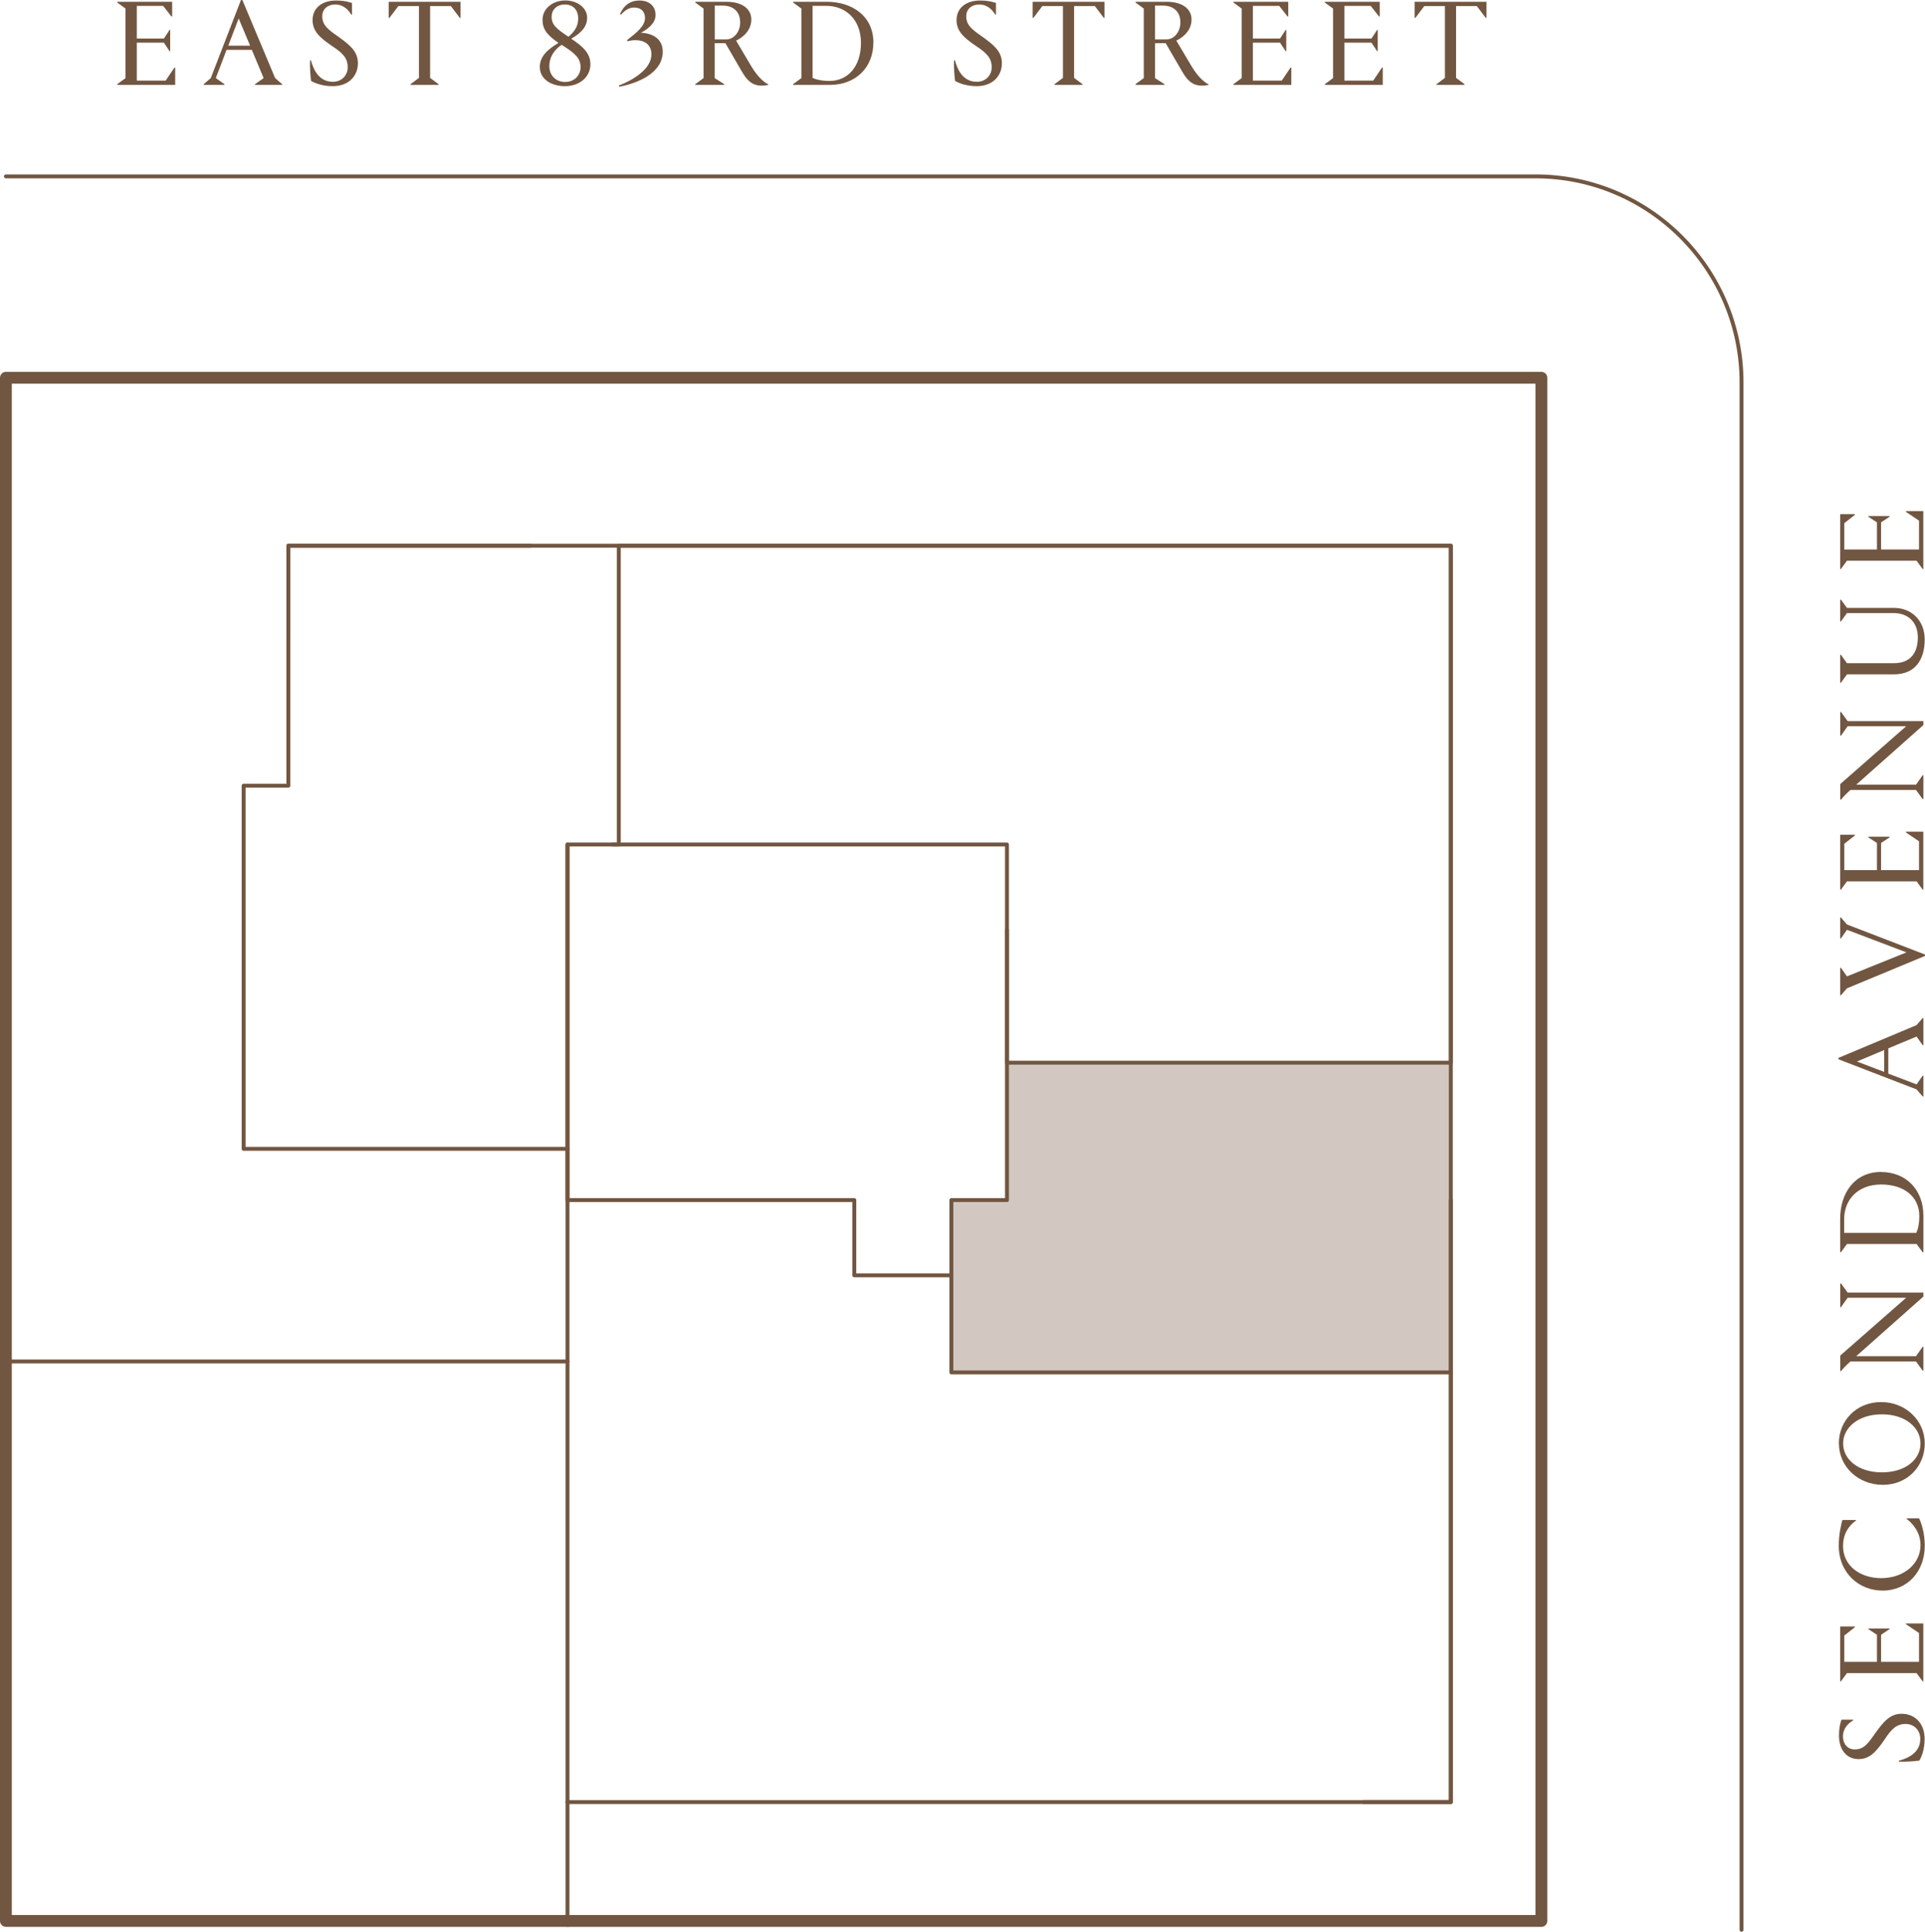 <svg viewBox="0 0 260.75 261.66" height="261.66" width="260.75" xmlns="http://www.w3.org/2000/svg"><g id="c"><polygon fill="none" points="83.82 73.92 83.82 106.42 83.82 114.39 136.4 114.39 136.4 143.94 196.52 143.94 196.52 114.39 196.52 106.42 196.52 73.92 83.82 73.92"></polygon></g><g id="d"><polygon fill="#d2c8c1" points="128.7 185.9 128.7 162.58 136.4 162.58 136.4 143.94 196.52 143.94 196.52 185.9 128.7 185.9"></polygon></g><g id="e"><polygon fill="none" points="76.88 244.11 76.88 162.59 115.67 162.59 115.76 172.72 128.69 172.72 128.89 185.85 196.52 185.85 196.52 244.11 76.88 244.11"></polygon></g><g id="f"><polyline stroke-width=".53" stroke-linejoin="round" stroke-linecap="round" stroke="#715641" fill="none" points="128.87 162.55 128.87 172.74 115.72 172.74 115.72 162.55 76.87 162.55 76.87 114.39 136.4 114.39 136.4 162.55 128.87 162.55"></polyline><polyline stroke-width=".53" stroke-linejoin="round" stroke-linecap="round" stroke="#715641" fill="none" points="136.4 125.91 136.4 143.94 196.52 143.94 196.52 73.92 159.45 73.92 83.82 73.92 83.82 106.42 83.82 114.39 82.93 114.39"></polyline><polyline stroke-width=".53" stroke-linejoin="round" stroke-linecap="round" stroke="#715641" fill="none" points="76.87 114.39 76.87 155.46 76.87 184.41 76.87 244.09 155.61 244.09 196.52 244.09 196.52 162.55"></polyline><polyline stroke-width=".53" stroke-linejoin="round" stroke-linecap="round" stroke="#715641" fill="none" points="71.85 73.92 39.06 73.92 39.06 106.42 33 106.42 33 155.61 76.87 155.61"></polyline><polyline stroke-width="1.6" stroke-linejoin="round" stroke-linecap="round" stroke="#715641" fill="none" points=".8 184.41 .8 260.19 76.87 260.19"></polyline><polyline stroke-width=".53" stroke-linejoin="round" stroke-linecap="round" stroke="#715641" fill="none" points="39.06 86.03 39.06 73.92 196.52 73.92 196.52 244.09 184.71 244.09"></polyline><polyline stroke-width=".53" stroke-linejoin="round" stroke-linecap="round" stroke="#715641" fill="none" points="128.87 172.74 128.87 185.89 196.52 185.89"></polyline><polyline stroke-width="1.6" stroke-linejoin="round" stroke-linecap="round" stroke="#715641" fill="none" points="76.87 260.19 208.79 260.19 208.79 51.17 .8 51.17 .8 184.41"></polyline><line stroke-width=".53" stroke-linejoin="round" stroke-linecap="round" stroke="#715641" fill="none" y2="184.41" x2=".8" y1="184.41" x1="76.87"></line><line stroke-width=".53" stroke-linejoin="round" stroke-linecap="round" stroke="#715641" fill="none" y2="260.19" x2="76.87" y1="244.09" x1="76.87"></line></g><g id="g"><path stroke-width=".53" stroke-linejoin="round" stroke-linecap="round" stroke="#715641" fill="none" d="M.8,23.89h207.18c15.4,0,27.92,12.53,27.92,27.92v209.58"></path></g><g id="h"><path fill="#715641" d="M15.88,11.4l1.12-.82V1.16l-1.12-.82v-.1h7.44v1.99h-.1l-1.12-1.43h-3.57v4.42h3.67l.77-1.17h.08v2.89h-.08l-.77-1.16h-3.67v5.14h3.91l1.19-1.77h.1v2.35h-7.84v-.1Z"></path><path fill="#715641" d="M30.41,11.5h-2.81v-.1l.95-.82L32.64,0h.19l4.44,10.58.95.82v.1h-3.68v-.1l1.17-.82-1.6-3.83h-3.42l-1.46,3.83,1.17.82v.1ZM33.88,6.19l-1.55-3.69-1.41,3.69h2.96Z"></path><path fill="#715641" d="M47.68.39v1.6h-.09c-.37-.6-1.02-1.38-2.19-1.38-1.02,0-1.75.63-1.75,1.6,0,1.22.83,1.82,2.18,2.76,1.5,1.09,2.65,1.96,2.65,3.59,0,1.74-1.26,3.11-3.4,3.11-1.36,0-2.35-.37-2.94-.71-.09-.59-.19-1.89-.14-2.79h.12c.27,1,.94,2.91,2.96,2.91,1.21,0,2.02-.88,2.02-1.97,0-1.26-.7-1.94-2.14-2.89-1.68-1.14-2.62-2.02-2.62-3.5,0-1.65,1.31-2.65,3.16-2.65,1.16,0,1.85.22,2.18.34Z"></path><path fill="#715641" d="M62.38,2.42h-.1l-1.21-1.6h-2.81v9.73l1.14.85v.1h-3.79v-.1l1.14-.85V.82h-2.79l-1.21,1.6h-.1V.24h9.73v2.18Z"></path><path fill="#715641" d="M79.53,2.4c0,1.16-.71,2.02-2.16,2.84,1.56,1.04,2.6,1.94,2.6,3.47,0,1.7-1.43,2.96-3.45,2.96-1.91,0-3.4-1-3.4-2.59,0-1.36.92-2.31,2.53-3.27-1.68-1.14-2.16-1.96-2.16-3.13,0-1.56,1.43-2.62,3.08-2.62s2.96,1.02,2.96,2.33ZM76.06,6.07c-1.04.75-1.65,1.67-1.65,2.89s.85,2.14,2.14,2.14,2.09-.94,2.09-1.99c0-1.22-.71-1.87-2.52-3.01-.02,0-.05-.02-.07-.03ZM76.99,4.98c.88-.7,1.33-1.51,1.33-2.45,0-1.17-.66-1.92-1.8-1.92s-1.8.75-1.8,1.65c0,1.12.65,1.63,2.28,2.72Z"></path><path fill="#715641" d="M87.37,2.45c0-.82-.48-1.43-1.48-1.43-.9,0-1.46.65-1.79.97l-.12-.07c.24-.56.88-1.85,2.64-1.85,1.31,0,2.18.75,2.18,1.97,0,1.14-1.12,1.94-1.99,2.4,1.55.05,2.96.8,2.96,2.55,0,2.93-3.42,4.29-5.89,4.76l-.05-.17c1.89-.71,4.41-2.23,4.41-4.2,0-1.46-1.09-1.94-2.16-1.94-.48,0-.9.1-1.06.15l-.1-.14c1.34-1.04,2.45-1.94,2.45-3.01Z"></path><path fill="#715641" d="M94.18,11.4l1.12-.82V1.16l-1.12-.82v-.1h4.2c2.23,0,3.39,1.02,3.39,2.4,0,1.5-1.17,2.45-2.06,2.86l2.02,3.42c1.04,1.77,2.06,2.4,2.33,2.48v.1c-.08.02-.53.1-.85.1-.92,0-1.79-.26-2.74-1.94l-2.21-3.81h-1.45v4.73l1.29.82v.1h-3.93v-.1ZM96.82,5.34h1.55c1.07,0,1.89-1.07,1.89-2.28,0-1.65-1.12-2.3-2.35-2.3h-1.09v4.58Z"></path><path fill="#715641" d="M118.3,5.78c0,3.33-2.36,5.72-5.9,5.72h-4.97v-.1l1.12-.82V1.16l-1.12-.82v-.1h4.53c3.49,0,6.35,1.94,6.35,5.55ZM110.07,10.55c.41.2,1.16.41,2.3.41,2.5,0,4.25-1.97,4.25-5.15s-2.08-5.02-4.7-5.02h-1.85v9.77Z"></path><path fill="#715641" d="M134.91.39v1.6h-.09c-.37-.6-1.02-1.38-2.19-1.38-1.02,0-1.75.63-1.75,1.6,0,1.22.83,1.82,2.18,2.76,1.5,1.09,2.65,1.96,2.65,3.59,0,1.74-1.26,3.11-3.4,3.11-1.36,0-2.35-.37-2.94-.71-.08-.59-.19-1.89-.14-2.79h.12c.27,1,.94,2.91,2.96,2.91,1.21,0,2.02-.88,2.02-1.97,0-1.26-.7-1.94-2.14-2.89-1.68-1.14-2.62-2.02-2.62-3.5,0-1.65,1.31-2.65,3.17-2.65,1.16,0,1.85.22,2.18.34Z"></path><path fill="#715641" d="M149.61,2.42h-.1l-1.21-1.6h-2.81v9.73l1.14.85v.1h-3.79v-.1l1.14-.85V.82h-2.79l-1.21,1.6h-.1V.24h9.73v2.18Z"></path><path fill="#715641" d="M153.81,11.4l1.12-.82V1.16l-1.12-.82v-.1h4.2c2.23,0,3.39,1.02,3.39,2.4,0,1.5-1.17,2.45-2.06,2.86l2.03,3.42c1.04,1.77,2.06,2.4,2.33,2.48v.1c-.08.02-.53.1-.85.1-.92,0-1.79-.26-2.74-1.94l-2.21-3.81h-1.45v4.73l1.29.82v.1h-3.93v-.1ZM156.45,5.34h1.55c1.07,0,1.89-1.07,1.89-2.28,0-1.65-1.12-2.3-2.35-2.3h-1.09v4.58Z"></path><path fill="#715641" d="M167.07,11.4l1.12-.82V1.16l-1.12-.82v-.1h7.43v1.99h-.1l-1.12-1.43h-3.57v4.42h3.67l.77-1.17h.08v2.89h-.08l-.77-1.16h-3.67v5.14h3.91l1.19-1.77h.1v2.35h-7.84v-.1Z"></path><path fill="#715641" d="M179.45,11.4l1.12-.82V1.16l-1.12-.82v-.1h7.44v1.99h-.1l-1.12-1.43h-3.57v4.42h3.67l.77-1.17h.08v2.89h-.08l-.77-1.16h-3.67v5.14h3.91l1.19-1.77h.1v2.35h-7.84v-.1Z"></path><path fill="#715641" d="M201.35,2.42h-.1l-1.21-1.6h-2.81v9.73l1.14.85v.1h-3.79v-.1l1.14-.85V.82h-2.79l-1.21,1.6h-.1V.24h9.73v2.18Z"></path><path fill="#715641" d="M249.42,232.93h1.6v.09c-.6.37-1.38,1.02-1.38,2.19,0,1.02.63,1.75,1.6,1.75,1.23,0,1.82-.83,2.76-2.18,1.09-1.5,1.96-2.65,3.59-2.65,1.74,0,3.11,1.26,3.11,3.4,0,1.36-.37,2.35-.71,2.94-.6.09-1.89.19-2.79.14v-.12c1-.27,2.91-.94,2.91-2.96,0-1.21-.88-2.02-1.97-2.02-1.26,0-1.94.7-2.89,2.14-1.14,1.68-2.03,2.62-3.5,2.62-1.65,0-2.65-1.31-2.65-3.17,0-1.16.22-1.85.34-2.18Z"></path><path fill="#715641" d="M260.43,227.74l-.82-1.12h-9.43l-.82,1.12h-.1v-7.43h1.99v.1l-1.43,1.12v3.57h4.42v-3.67l-1.17-.77v-.08h2.89v.08l-1.16.77v3.67h5.14v-3.91l-1.77-1.19v-.1h2.35v7.84h-.1Z"></path><path fill="#715641" d="M254.96,215.44c-3.05,0-5.89-2.28-5.89-6.09,0-1.51.31-2.81.49-3.47h1.84v.08c-.97.7-1.75,1.77-1.75,3.46,0,2.72,2.38,4.34,5.16,4.34,3.13,0,5.33-1.99,5.33-4.46,0-1.94-1.26-3.08-1.87-3.57v-.08h1.67c.27.53.78,1.91.78,3.71,0,3.49-2.33,6.09-5.75,6.09Z"></path><path fill="#715641" d="M249.08,195.52c0-3.08,2.35-5.61,5.72-5.61s5.92,2.54,5.92,5.61-2.33,5.6-5.68,5.6-5.95-2.47-5.95-5.6ZM260.14,195.52c0-2.14-2.02-3.95-5.22-3.95s-5.26,1.8-5.26,3.95,2.04,3.91,5.26,3.91,5.22-1.77,5.22-3.91Z"></path><path fill="#715641" d="M260.43,185.65l-.9-1.24h-8.88c-.6.53-1.02.99-1.28,1.31h-.1v-2.11l8.93-7.83h-7.93l-.9,1.28h-.1v-3.22h.1l.9,1.24h10.26v.54l-9.1,8.08h8.1l.9-1.28h.1v3.22h-.1Z"></path><path fill="#715641" d="M254.81,158.75c3.33,0,5.72,2.36,5.72,5.9v4.97h-.1l-.82-1.12h-9.43l-.82,1.12h-.1v-4.53c0-3.49,1.94-6.35,5.55-6.35ZM259.57,166.99c.2-.41.41-1.16.41-2.3,0-2.5-1.97-4.25-5.16-4.25s-5.02,2.08-5.02,4.7v1.86h9.77Z"></path><path fill="#715641" d="M260.53,145.7v2.81h-.1l-.82-.95-10.58-4.08v-.19l10.58-4.44.82-.95h.1v3.67h-.1l-.82-1.17-3.83,1.6v3.42l3.83,1.46.82-1.17h.1ZM255.22,142.23l-3.69,1.55,3.69,1.41v-2.96Z"></path><path fill="#715641" d="M249.26,127.11v-2.84h.1l.82.95,10.57,4.07v.19l-10.57,4.39-.82.94h-.1v-3.73h.1l.82,1.17,8.06-3.25-8.06-3.06-.82,1.17h-.1Z"></path><path fill="#715641" d="M260.43,120.5l-.82-1.12h-9.43l-.82,1.12h-.1v-7.43h1.99v.1l-1.43,1.12v3.57h4.42v-3.68l-1.17-.76v-.09h2.89v.09l-1.16.76v3.68h5.14v-3.91l-1.77-1.19v-.1h2.35v7.84h-.1Z"></path><path fill="#715641" d="M260.43,108.24l-.9-1.24h-8.88c-.6.53-1.02.99-1.28,1.31h-.1v-2.11l8.93-7.83h-7.93l-.9,1.28h-.1v-3.22h.1l.9,1.24h10.26v.54l-9.1,8.08h8.1l.9-1.28h.1v3.22h-.1Z"></path><path fill="#715641" d="M260.71,86.61c0,2.77-1.31,4.73-4.17,4.73h-6.36l-.82,1.14h-.1v-3.79h.1l.82,1.14h6.35c2.25,0,3.25-1.41,3.25-3.49s-1.34-3.3-3.27-3.3h-6.33l-.82,1.14h-.1v-2.96h.1l.82,1.12h6.36c2.4,0,4.17,1.72,4.17,4.27Z"></path><path fill="#715641" d="M260.43,77.07l-.82-1.12h-9.43l-.82,1.12h-.1v-7.43h1.99v.1l-1.43,1.12v3.57h4.42v-3.68l-1.17-.76v-.09h2.89v.09l-1.16.76v3.68h5.14v-3.91l-1.77-1.19v-.1h2.35v7.84h-.1Z"></path></g></svg>